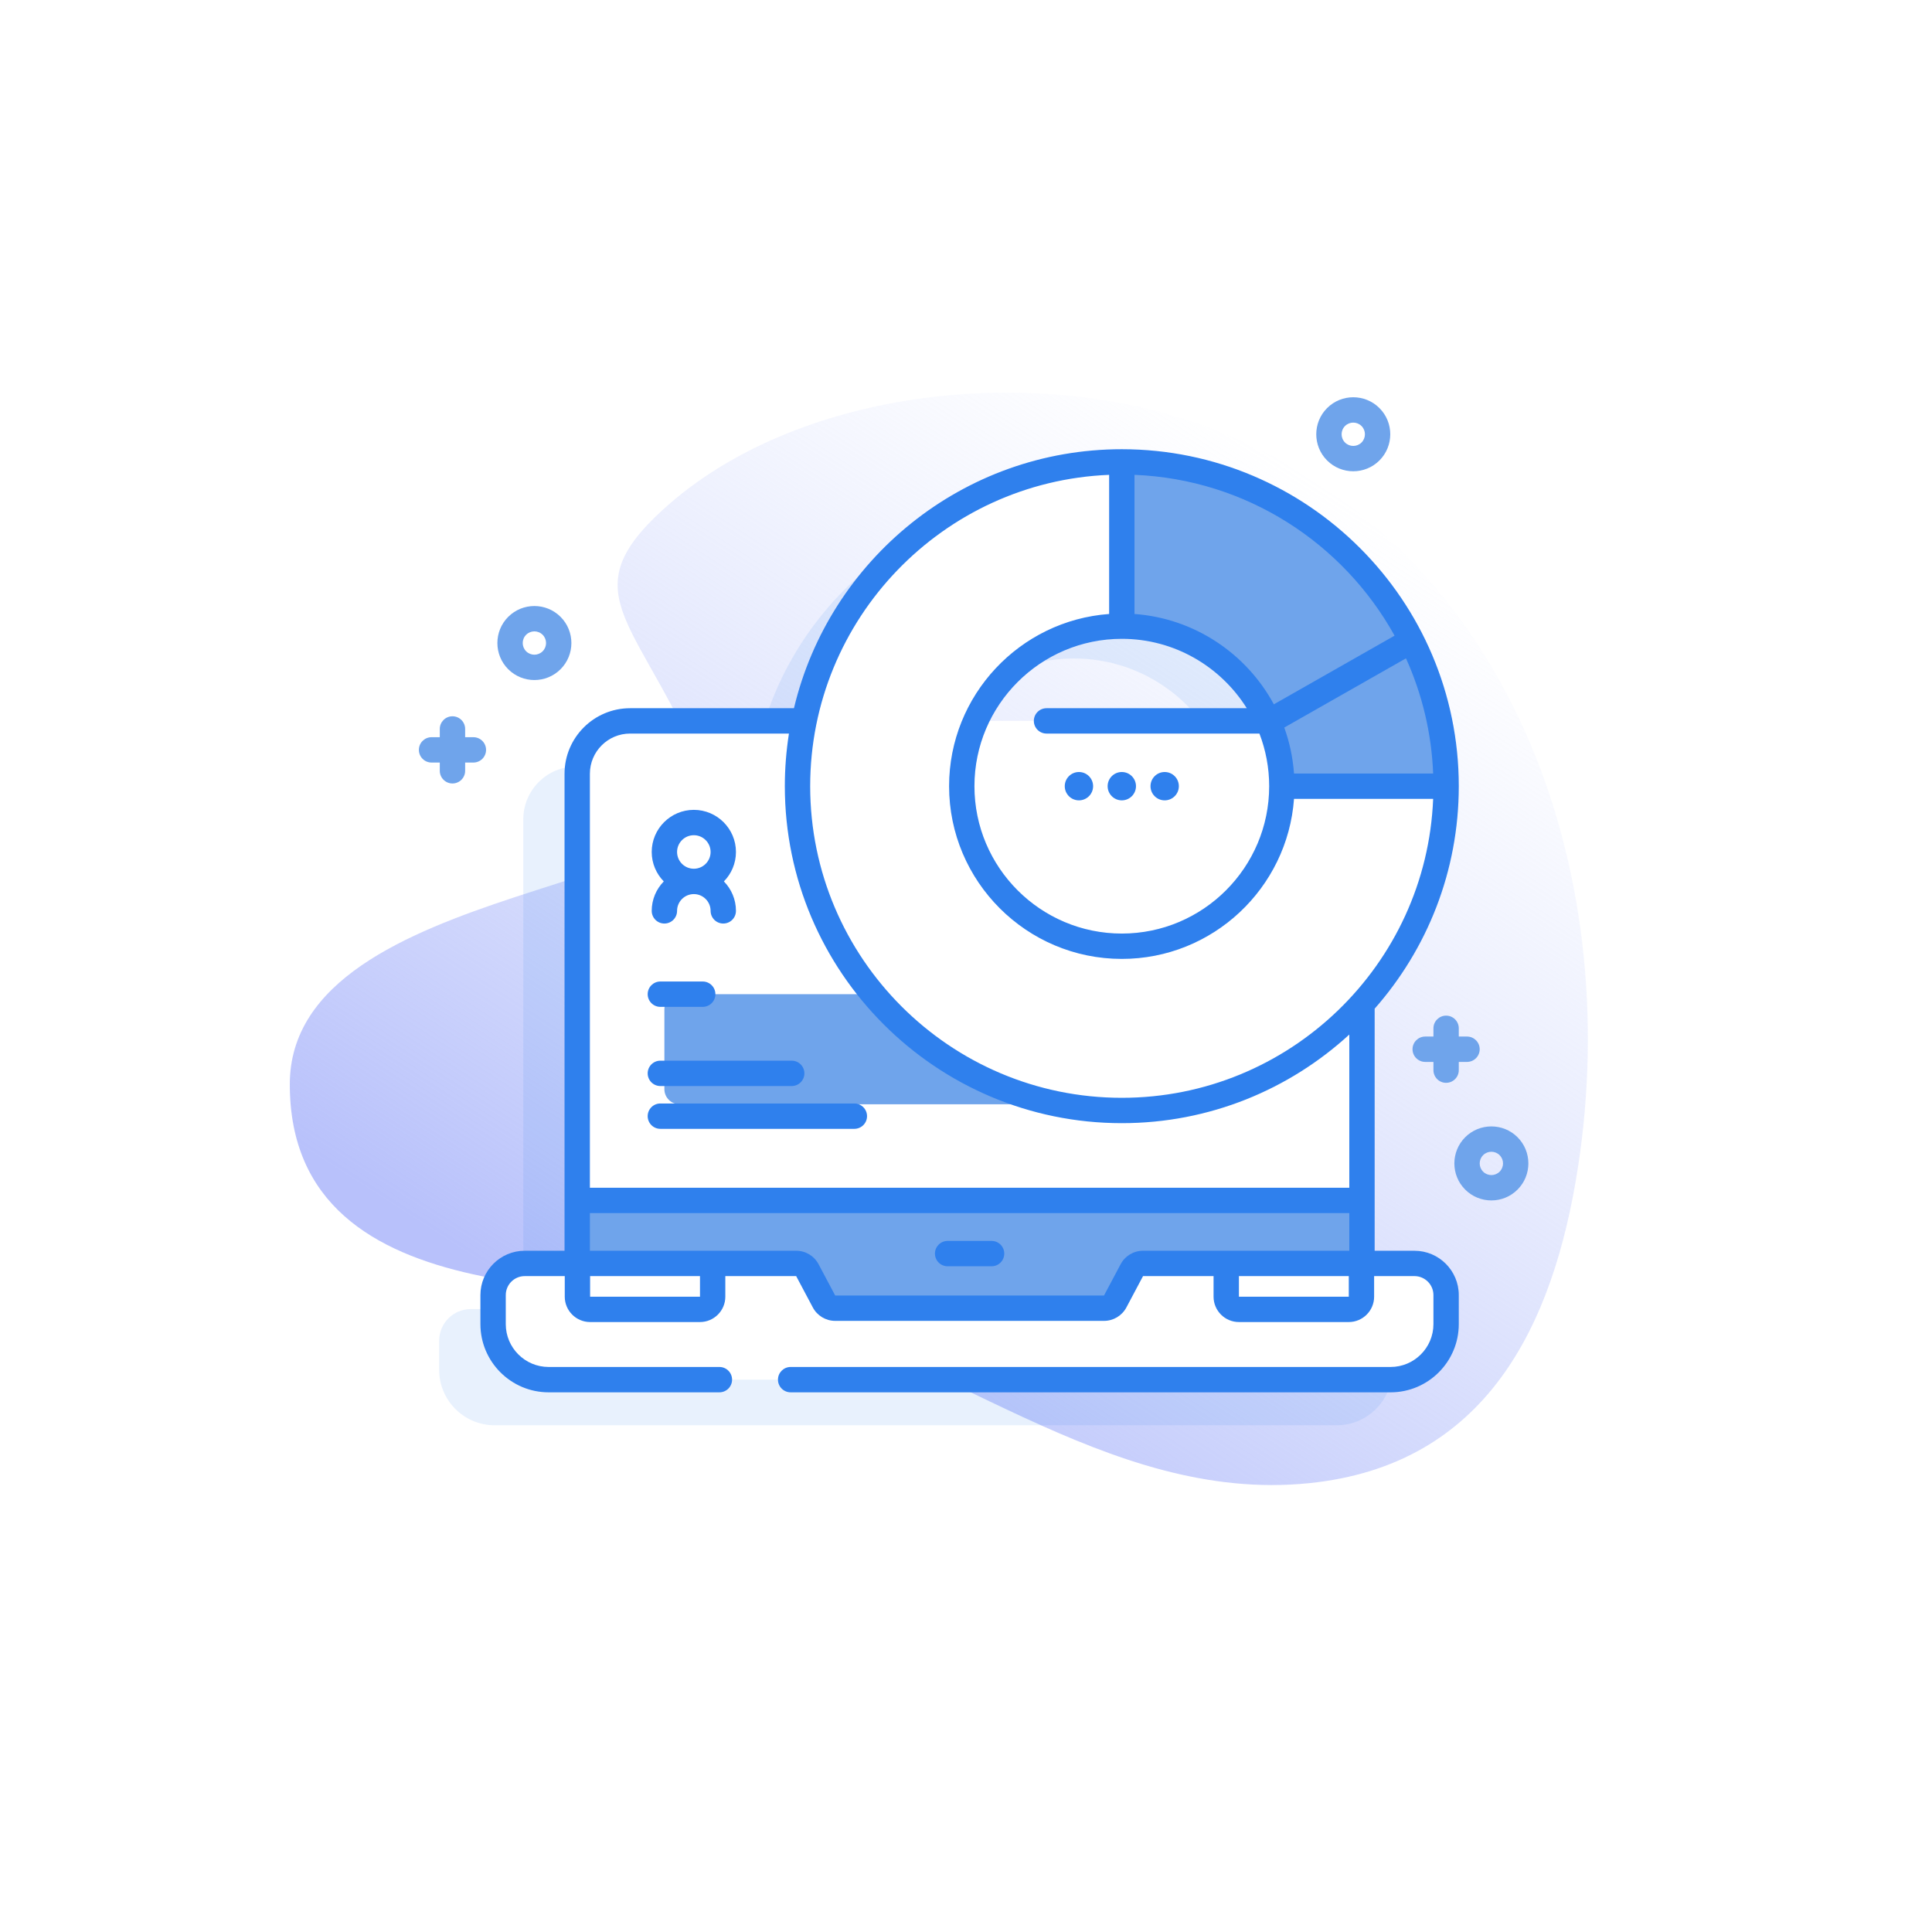 <?xml version="1.0" encoding="UTF-8"?> <svg xmlns="http://www.w3.org/2000/svg" width="320" height="320" viewBox="0 0 320 320" fill="none"> <g filter="url(#filter0_d)"> <rect x="6" y="6" width="300" height="300" rx="40" fill="white"></rect> </g> <g clip-path="url(#clip0)"> <path d="M201.197 71.186C172.181 59.833 132.001 64.146 109.796 84.418C94.118 98.731 106.252 102.81 116.942 129.001C124.678 147.956 48 145.347 48 179.599C48 219.198 103.535 211.691 124.144 216.224C155.653 223.154 183.141 249.08 216.807 245.662C246.116 242.686 257.289 219.688 261.365 193.322C268.958 144.201 250.309 90.402 201.197 71.186V71.186Z" fill="url(#paint0_linear)"></path> <path opacity="0.11" d="M225.348 216.823H216.651V172.728C225.912 163.073 231.61 149.977 231.61 135.575C231.61 105.956 207.514 81.86 177.896 81.86C151.21 81.86 129.01 101.423 124.876 126.96H95.424C90.591 126.96 86.673 130.878 86.673 135.716V216.823H77.977C75.084 216.823 72.738 219.169 72.738 222.062V226.877C72.738 231.953 76.852 236.072 81.934 236.072H221.391C226.473 236.072 230.587 231.954 230.587 226.877V222.062C230.587 219.168 228.241 216.823 225.348 216.823V216.823ZM177.896 109.066C189.498 109.066 199.375 116.561 202.96 126.96H152.832C156.417 116.561 166.294 109.066 177.896 109.066Z" fill="#2F80ED"></path> <path d="M225.585 128.156V215.891C225.585 217.05 224.644 217.99 223.485 217.99H95.606V128.156C95.606 123.319 99.524 119.401 104.358 119.401H216.834C221.667 119.401 225.585 123.319 225.585 128.156V128.156Z" fill="white"></path> <path d="M199.802 167.176V180.399C199.802 181.78 198.681 182.902 197.295 182.902H112.55C111.165 182.902 110.043 181.78 110.043 180.399V167.176C110.043 165.79 111.165 164.669 112.55 164.669H197.295C198.681 164.669 199.802 165.79 199.802 167.176Z" fill="#6FA4EB"></path> <path d="M116.392 166.769H109.376C108.217 166.769 107.277 165.828 107.277 164.669C107.277 163.51 108.217 162.569 109.376 162.569H116.392C117.552 162.569 118.492 163.51 118.492 164.669C118.492 165.828 117.552 166.769 116.392 166.769Z" fill="#2F80ED"></path> <path d="M131.132 179.881H109.375C108.216 179.881 107.276 178.941 107.276 177.781C107.276 176.622 108.216 175.682 109.375 175.682H131.132C132.291 175.682 133.231 176.622 133.231 177.781C133.231 178.941 132.291 179.881 131.132 179.881Z" fill="#2F80ED"></path> <path d="M141.508 186.971H109.375C108.216 186.971 107.276 186.031 107.276 184.871C107.276 183.712 108.216 182.772 109.375 182.772H141.508C142.668 182.772 143.608 183.712 143.608 184.871C143.608 186.031 142.668 186.971 141.508 186.971V186.971Z" fill="#2F80ED"></path> <path d="M225.585 198.83V215.891C225.585 217.05 224.644 217.991 223.485 217.991H95.606V198.83H225.585Z" fill="#6FA4EB"></path> <path d="M239.521 214.503V219.318C239.521 224.395 235.407 228.513 230.325 228.513H90.868C85.786 228.513 81.672 224.395 81.672 219.318V214.503C81.672 211.61 84.018 209.264 86.911 209.264H131.871C132.648 209.264 133.361 209.693 133.725 210.379L136.48 215.564C136.845 216.25 137.558 216.678 138.335 216.678H182.859C183.636 216.678 184.349 216.25 184.714 215.564L187.468 210.379C187.833 209.693 188.546 209.264 189.322 209.264H234.282C237.175 209.264 239.521 211.61 239.521 214.503Z" fill="white"></path> <path d="M115.938 216.872H97.741C96.582 216.872 95.642 215.932 95.642 214.773V209.264H118.037V214.773C118.037 215.932 117.097 216.872 115.938 216.872Z" fill="white"></path> <path d="M223.4 216.872H205.203C204.044 216.872 203.104 215.932 203.104 214.773V209.264H225.499V214.773C225.499 215.932 224.559 216.872 223.4 216.872V216.872Z" fill="white"></path> <path d="M185.807 183.932C156.189 183.932 132.093 159.836 132.093 130.218C132.093 100.599 156.189 76.504 185.807 76.504C215.425 76.504 239.521 100.599 239.521 130.218C239.521 159.836 215.425 183.932 185.807 183.932ZM185.807 103.709C171.19 103.709 159.298 115.601 159.298 130.217C159.298 144.834 171.19 156.726 185.807 156.726C200.424 156.726 212.315 144.834 212.315 130.217C212.315 115.601 200.424 103.709 185.807 103.709Z" fill="white"></path> <path d="M185.807 76.504V103.709C200.424 103.709 212.315 115.601 212.315 130.217H239.521C239.521 100.599 215.425 76.504 185.807 76.504V76.504Z" fill="#6FA4EB"></path> <path d="M239.521 130.217H212.315C212.315 126.442 211.521 122.843 210.085 119.589L233.794 106.105C237.46 113.357 239.521 121.554 239.521 130.217V130.217Z" fill="#6FA4EB"></path> <path d="M178.706 132.564C180.002 132.564 181.053 131.513 181.053 130.217C181.053 128.921 180.002 127.87 178.706 127.87C177.409 127.87 176.358 128.921 176.358 130.217C176.358 131.513 177.409 132.564 178.706 132.564Z" fill="#2F80ED"></path> <path d="M185.807 132.564C187.103 132.564 188.154 131.513 188.154 130.217C188.154 128.921 187.103 127.87 185.807 127.87C184.51 127.87 183.459 128.921 183.459 130.217C183.459 131.513 184.51 132.564 185.807 132.564Z" fill="#2F80ED"></path> <path d="M192.907 132.564C194.204 132.564 195.255 131.513 195.255 130.217C195.255 128.921 194.204 127.87 192.907 127.87C191.611 127.87 190.56 128.921 190.56 130.217C190.56 131.513 191.611 132.564 192.907 132.564Z" fill="#2F80ED"></path> <path d="M234.282 207.165H227.687V167.069C236.354 157.231 241.621 144.329 241.621 130.218C241.621 99.442 216.583 74.404 185.807 74.404C159.475 74.404 137.347 92.733 131.504 117.303H104.359C98.375 117.303 93.506 122.171 93.506 128.156V207.164H86.911C82.865 207.164 79.572 210.456 79.572 214.503V219.317C79.572 225.545 84.639 230.612 90.867 230.612H119.155C120.315 230.612 121.255 229.672 121.255 228.512C121.255 227.353 120.315 226.413 119.155 226.413H90.867C86.955 226.413 83.772 223.229 83.772 219.317V214.503C83.772 212.772 85.18 211.364 86.911 211.364H93.542V214.773C93.542 217.088 95.426 218.972 97.741 218.972H115.938C118.253 218.972 120.137 217.088 120.137 214.773V211.364H131.871L134.626 216.55C135.356 217.924 136.777 218.778 138.334 218.778H182.859C184.415 218.778 185.836 217.924 186.568 216.549L189.322 211.364H201.004V214.773C201.004 217.088 202.887 218.972 205.203 218.972H223.399C225.715 218.972 227.598 217.088 227.598 214.773V211.364H234.282C236.012 211.364 237.421 212.772 237.421 214.503V219.318C237.421 223.23 234.238 226.413 230.325 226.413H130.956C129.796 226.413 128.856 227.354 128.856 228.513C128.856 229.672 129.796 230.613 130.956 230.613H230.325C236.553 230.613 241.62 225.546 241.62 219.318V214.503C241.62 210.456 238.328 207.165 234.282 207.165V207.165ZM214.33 128.118C214.136 125.466 213.586 122.912 212.716 120.507L232.875 109.042C235.522 114.904 237.103 121.345 237.375 128.118H214.33ZM185.807 105.809C194.525 105.809 202.187 110.407 206.505 117.303H173.336C172.176 117.303 171.237 118.243 171.237 119.402C171.237 120.562 172.176 121.502 173.336 121.502H208.601C209.641 124.211 210.216 127.147 210.216 130.217C210.216 143.677 199.266 154.627 185.807 154.627C172.347 154.627 161.398 143.677 161.398 130.217C161.398 116.758 172.347 105.809 185.807 105.809V105.809ZM230.987 105.286L210.991 116.658C206.466 108.288 197.888 102.423 187.906 101.695V78.649C206.447 79.395 222.499 89.966 230.987 105.286V105.286ZM183.707 78.649V101.695C168.91 102.774 157.199 115.15 157.199 130.217C157.199 145.992 170.032 158.826 185.807 158.826C200.874 158.826 213.25 147.114 214.33 132.317H237.375C236.269 159.807 213.563 181.832 185.807 181.832C157.346 181.832 134.192 158.678 134.192 130.217C134.192 102.461 156.217 79.755 183.707 78.649V78.649ZM104.359 121.502H130.675C130.228 124.343 129.993 127.253 129.993 130.217C129.993 160.993 155.031 186.031 185.807 186.031C200.317 186.031 213.551 180.464 223.487 171.354V196.73H97.705V128.156C97.705 124.487 100.691 121.502 104.359 121.502V121.502ZM115.941 214.772H97.741V211.363H115.939L115.941 214.772ZM185.613 209.394L182.859 214.578H138.334L135.579 209.393C134.848 208.018 133.427 207.164 131.871 207.164H97.705V200.929H223.487V207.164H189.322C187.766 207.165 186.345 208.018 185.613 209.394ZM205.203 214.773V211.364H223.401L223.402 214.773H205.203Z" fill="#2F80ED"></path> <path d="M164.238 205.535H156.956C155.796 205.535 154.856 206.475 154.856 207.634C154.856 208.794 155.796 209.734 156.956 209.734H164.238C165.398 209.734 166.337 208.794 166.337 207.634C166.337 206.475 165.397 205.535 164.238 205.535Z" fill="#2F80ED"></path> <path d="M121.897 141.114C121.897 137.267 118.767 134.138 114.921 134.138C111.075 134.138 107.945 137.267 107.945 141.114C107.945 143.011 108.708 144.732 109.942 145.99C108.709 147.249 107.945 148.97 107.945 150.867C107.945 152.026 108.885 152.967 110.044 152.967C111.204 152.967 112.144 152.026 112.144 150.867C112.144 149.336 113.39 148.09 114.921 148.09C116.452 148.09 117.698 149.336 117.698 150.867C117.698 152.026 118.638 152.967 119.798 152.967C120.957 152.967 121.897 152.026 121.897 150.867C121.897 148.97 121.134 147.249 119.9 145.99C121.133 144.732 121.897 143.011 121.897 141.114ZM114.921 138.337C116.452 138.337 117.698 139.583 117.698 141.114C117.698 142.645 116.452 143.891 114.921 143.891C113.39 143.891 112.144 142.645 112.144 141.114C112.144 139.583 113.39 138.337 114.921 138.337Z" fill="#2F80ED"></path> <path d="M88.511 112.636C86.941 112.636 85.371 112.038 84.175 110.843C81.785 108.451 81.785 104.561 84.175 102.17C86.566 99.78 90.457 99.78 92.847 102.17C95.238 104.561 95.238 108.452 92.847 110.842H92.847C91.652 112.038 90.082 112.636 88.511 112.636V112.636ZM91.363 109.358H91.367H91.363ZM88.511 104.575C88.016 104.575 87.521 104.763 87.144 105.14C86.391 105.893 86.391 107.12 87.145 107.873C87.897 108.627 89.124 108.627 89.878 107.873C90.632 107.12 90.632 105.893 89.878 105.14C89.501 104.763 89.006 104.575 88.511 104.575V104.575Z" fill="#6FA4EB"></path> <path d="M242.986 171.685H241.621V170.321C241.621 169.161 240.681 168.221 239.521 168.221C238.362 168.221 237.422 169.161 237.422 170.321V171.685H236.057C234.897 171.685 233.958 172.626 233.958 173.785C233.958 174.944 234.897 175.885 236.057 175.885H237.422V177.249C237.422 178.409 238.362 179.349 239.521 179.349C240.681 179.349 241.621 178.409 241.621 177.249V175.885H242.986C244.146 175.885 245.085 174.944 245.085 173.785C245.085 172.626 244.146 171.685 242.986 171.685Z" fill="#6FA4EB"></path> <path d="M78.407 122.103H77.043V120.738C77.043 119.579 76.103 118.639 74.943 118.639C73.783 118.639 72.843 119.579 72.843 120.738V122.103H71.478C70.319 122.103 69.379 123.043 69.379 124.203C69.379 125.362 70.319 126.302 71.478 126.302H72.843V127.667C72.843 128.827 73.783 129.767 74.943 129.767C76.103 129.767 77.043 128.827 77.043 127.667V126.302H78.407C79.567 126.302 80.507 125.362 80.507 124.203C80.507 123.043 79.567 122.103 78.407 122.103Z" fill="#6FA4EB"></path> <path d="M247.018 198.828C245.448 198.828 243.877 198.23 242.682 197.034C240.291 194.643 240.291 190.753 242.682 188.362C245.073 185.972 248.963 185.972 251.353 188.362C253.744 190.753 253.744 194.643 251.353 197.034C250.158 198.23 248.588 198.828 247.018 198.828ZM247.018 190.766C246.523 190.766 246.028 190.955 245.651 191.332C244.897 192.085 244.897 193.311 245.651 194.065C246.405 194.819 247.631 194.819 248.384 194.065C249.138 193.311 249.138 192.085 248.384 191.332C248.008 190.955 247.513 190.766 247.018 190.766Z" fill="#6FA4EB"></path> <path d="M224.144 78.057C222.574 78.057 221.003 77.46 219.808 76.264C217.417 73.873 217.417 69.983 219.808 67.592C222.199 65.201 226.089 65.201 228.479 67.592C230.87 69.983 230.87 73.873 228.48 76.264H228.479C227.284 77.46 225.714 78.057 224.144 78.057ZM226.995 74.779H226.999H226.995ZM224.144 69.996C223.649 69.996 223.154 70.184 222.777 70.561C222.024 71.314 222.024 72.541 222.777 73.295C223.53 74.048 224.757 74.048 225.511 73.295C226.264 72.541 226.264 71.315 225.511 70.562C225.134 70.184 224.638 69.996 224.144 69.996V69.996Z" fill="#6FA4EB"></path> </g> <defs> <filter id="filter0_d" x="0" y="0" width="320" height="320" filterUnits="userSpaceOnUse" color-interpolation-filters="sRGB"> <feFlood flood-opacity="0" result="BackgroundImageFix"></feFlood> <feColorMatrix in="SourceAlpha" type="matrix" values="0 0 0 0 0 0 0 0 0 0 0 0 0 0 0 0 0 0 127 0" result="hardAlpha"></feColorMatrix> <feOffset dx="4" dy="4"></feOffset> <feGaussianBlur stdDeviation="5"></feGaussianBlur> <feComposite in2="hardAlpha" operator="out"></feComposite> <feColorMatrix type="matrix" values="0 0 0 0 0 0 0 0 0 0 0 0 0 0 0 0 0 0 0.25 0"></feColorMatrix> <feBlend mode="normal" in2="BackgroundImageFix" result="effect1_dropShadow"></feBlend> <feBlend mode="normal" in="SourceGraphic" in2="effect1_dropShadow" result="shape"></feBlend> </filter> <linearGradient id="paint0_linear" x1="224.725" y1="82.281" x2="124.364" y2="238.071" gradientUnits="userSpaceOnUse"> <stop stop-color="#D2DBFC" stop-opacity="0"></stop> <stop offset="1" stop-color="#B8C1FB"></stop> </linearGradient> <clipPath id="clip0"> <rect width="215" height="215" fill="white" transform="translate(48 48)"></rect> </clipPath> </defs> </svg> 